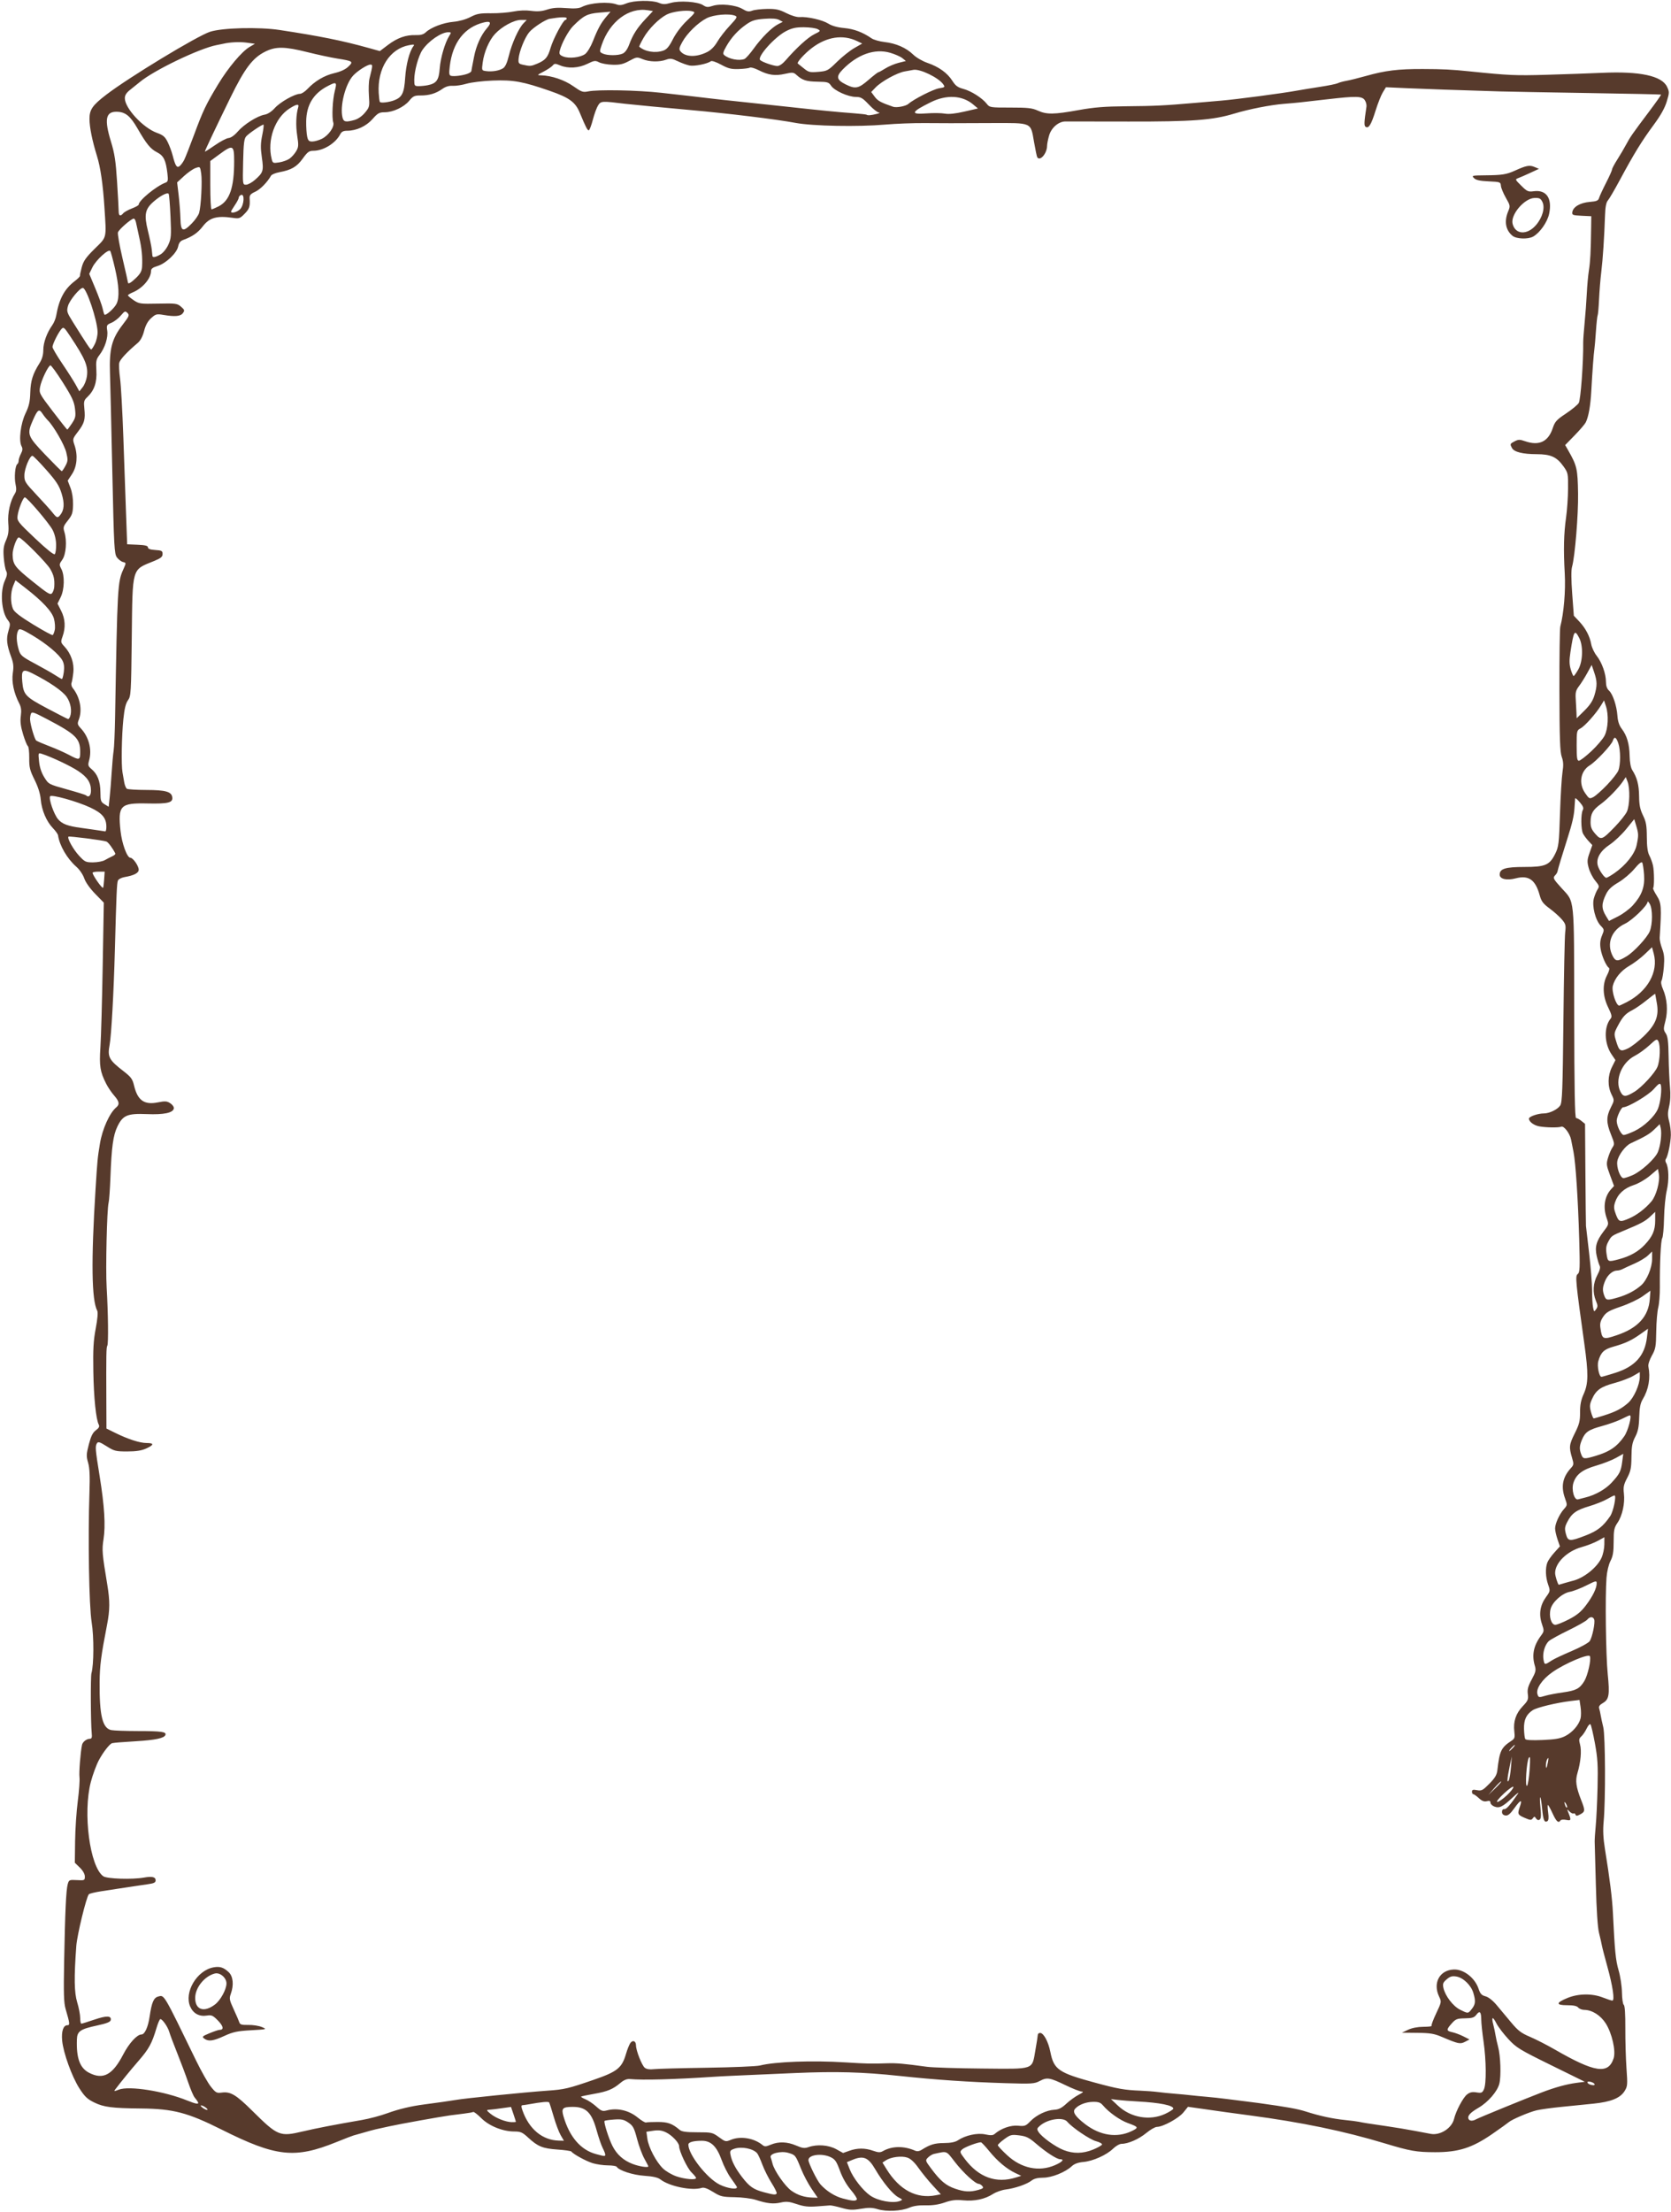 <?xml version="1.0" encoding="UTF-8" standalone="no"?><svg xmlns="http://www.w3.org/2000/svg" xmlns:xlink="http://www.w3.org/1999/xlink" fill="#573a2c" height="980.8" preserveAspectRatio="xMidYMid meet" version="1" viewBox="13.2 7.6 741.3 980.8" width="741.3" zoomAndPan="magnify"><g id="change1_1"><path d="m402.6 987.25c-2.413-0.738-3.987-0.776-7.513-0.182-3.745 0.63-5.118 0.564-8.558-0.415-2.254-0.641-4.559-1.132-5.122-1.092l-5.846 0.438c-3.748 0.283-5.732 0.058-8.907-1.012-3.366-1.134-4.622-1.256-7.13-0.691-3.29 0.74-5.97 0.448-11.123-1.214-1.813-0.585-5.99-1.108-9.282-1.162-5.49-0.09-6.282-0.283-9.588-2.339-2.47-1.536-4.048-2.1-5.018-1.792-4.361 1.384-14.376-0.663-18.349-3.75-1.109-0.862-3.258-1.349-7.076-1.605-5.146-0.344-11.295-2.345-12.324-4.011-0.205-0.332-1.968-0.607-3.918-0.611s-4.973-0.441-6.717-0.97c-2.899-0.88-8.64-4.015-9.464-5.169-0.188-0.263-2.954-0.66-6.147-0.883-6.559-0.457-8.715-1.331-12.961-5.251-2.583-2.385-3.393-2.747-6.144-2.747-5.181 0-11.22-2.43-14.708-5.918-1.679-1.679-3.286-2.914-3.572-2.745s-2.137 0.499-4.112 0.733-4.741 0.585-6.147 0.779c-4.48 0.618-22.2 3.806-26.802 4.821-2.442 0.539-5.208 1.147-6.147 1.351s-3.398 0.873-5.464 1.486-4.064 1.177-4.439 1.253-3.787 1.396-7.581 2.932c-18.456 7.473-26.757 6.572-50.906-5.525-15.094-7.561-21.459-9.228-35.766-9.371-12.95-0.13-16.501-0.586-20.784-2.673-3.035-1.478-4.228-2.615-6.56-6.247-3.341-5.204-7.161-15.801-7.654-21.23-0.374-4.128 0.533-6.773 2.323-6.773 1.182 0 1.1-0.76-0.778-7.171-0.808-2.759-0.935-6.828-0.66-21.173 0.422-22.087 0.86-31.541 1.581-34.163 0.539-1.959 0.692-2.028 4.081-1.844s3.521 0.124 3.521-1.589c0-1.109-0.837-2.598-2.22-3.948l-2.22-2.167 0.119-9.562c0.066-5.259 0.601-13.25 1.19-17.758s0.928-9.272 0.754-10.586c-0.271-2.046 0.459-11.294 1.134-14.371 0.289-1.317 1.99-2.655 3.41-2.682 0.91-0.017 1.09-0.544 0.882-2.583-0.448-4.379-0.544-25.026-0.123-26.466 1.094-3.739 1.146-16.213 0.096-22.645-1.16-7.101-1.672-37.362-0.974-57.607 0.25-7.256 0.09-10.768-0.598-13.138-0.837-2.882-0.802-3.769 0.327-8.12 0.952-3.671 1.73-5.227 3.128-6.261 1.355-1.002 1.704-1.672 1.284-2.466-1.241-2.345-2.22-11.887-2.423-23.629-0.17-9.829 0.043-13.645 1.065-19.034 0.805-4.244 1.053-7.16 0.672-7.872-2.507-4.684-2.751-22.091-0.755-53.862 0.826-13.144 0.891-13.817 1.962-20.314 1.051-6.372 4.29-13.558 7.2-15.973 1.617-1.342 1.386-2.665-0.927-5.299-1.125-1.281-2.688-3.59-3.475-5.132-2.742-5.375-3.15-7.929-2.598-16.283 0.285-4.32 0.741-20.508 1.013-35.975l0.494-28.12-3.847-3.94c-2.327-2.383-4.24-5.094-4.842-6.861-0.562-1.648-2.076-3.869-3.475-5.098-4.108-3.607-7.467-9.367-8.141-13.962-0.08-0.543-1.11-1.985-2.289-3.204-2.865-2.96-4.982-7.948-5.385-12.683-0.217-2.553-1.152-5.534-2.74-8.734-2.101-4.234-2.405-5.48-2.365-9.703 0.025-2.665-0.25-5.028-0.611-5.251s-1.312-2.564-2.113-5.201c-1.077-3.546-1.341-5.67-1.011-8.152 0.332-2.502 0.151-3.924-0.712-5.585-2.377-4.578-3.423-9.531-2.837-13.433 0.44-2.93 0.289-4.409-0.73-7.171-1.987-5.386-2.261-8.017-1.201-11.541 0.884-2.938 0.859-3.33-0.31-4.817-2.812-3.575-3.494-12.601-1.315-17.403 1.024-2.258 1.173-3.28 0.625-4.303-0.395-0.738-0.884-3.401-1.085-5.918-0.293-3.646-0.09-5.213 0.997-7.713 1.077-2.476 1.289-4.075 1.007-7.59-0.36-4.486 0.868-9.953 2.959-13.177 0.641-0.987 0.716-2.121 0.272-4.09-0.659-2.923-0.188-8.35 0.776-8.946 0.323-0.2 0.589-0.883 0.592-1.518s0.459-2.028 1.016-3.094c0.769-1.474 0.832-2.274 0.265-3.334-1.324-2.474-0.41-10.015 1.761-14.533 1.553-3.232 2.001-5.18 2.118-9.22 0.152-5.269 1.106-8.302 4.101-13.046 1.152-1.825 1.668-3.637 1.679-5.893 0.015-3.285 1.59-7.611 4.004-11.002 0.72-1.012 1.494-2.91 1.72-4.219 1.269-7.365 3.647-11.79 8.205-15.267 1.336-1.019 2.384-2.071 2.328-2.338s0.309-2.012 0.811-3.879c0.737-2.743 1.839-4.309 5.744-8.159 5.494-5.419 5.214-4.21 4.291-18.498-0.652-10.092-1.742-17.592-3.275-22.539-2.134-6.886-3.332-12.802-3.343-16.51-0.012-4.138 1.304-6.044 7.409-10.73 9.981-7.661 40.272-26.029 46.059-27.93 5.397-1.772 21.672-2.189 30.881-0.79 17.821 2.707 27.76 4.709 39.301 7.919l5.161 1.435 3.61-2.732c4.149-3.141 8-4.504 12.308-4.359 2.163 0.073 3.424-0.279 4.448-1.241 2.329-2.188 7.794-4.262 12.262-4.654 2.532-0.222 5.498-1.052 7.536-2.108 2.875-1.49 4.201-1.733 9.178-1.678 3.199 0.035 7.645-0.309 9.879-0.765 2.542-0.519 5.492-0.635 7.884-0.31 2.802 0.38 4.699 0.231 7.112-0.558s4.661-0.966 8.442-0.66c3.703 0.299 5.662 0.155 6.968-0.513 3.692-1.889 11.873-2.46 15.498-1.082 1.159 0.441 2.4 0.302 4.224-0.473 3.222-1.367 11.372-1.529 14.374-0.286 1.826 0.756 2.783 0.768 5.302 0.062 3.972-1.112 11.987-0.566 14.342 0.977 1.495 0.98 2.144 1.033 4.218 0.349 3.451-1.139 10.243-0.452 13.266 1.341 2.011 1.193 2.82 1.337 4.321 0.766 1.016-0.386 3.98-0.735 6.588-0.774 3.932-0.06 5.389 0.256 8.543 1.851 2.179 1.102 4.684 1.856 5.868 1.766 3.47-0.264 10.145 1.246 12.76 2.886 1.625 1.02 4.05 1.698 7.057 1.975 4.341 0.399 8.231 1.861 12.151 4.567 0.939 0.648 3.527 1.385 5.751 1.638 5.102 0.58 9.618 2.556 12.699 5.558 1.359 1.324 4.108 2.926 6.338 3.693 5.052 1.738 8.829 4.453 11.043 7.935 1.397 2.199 2.397 2.936 4.89 3.602 3.496 0.935 8.338 4.014 10.365 6.59 1.3 1.652 1.55 1.692 10.503 1.683 7.753-0.008 9.641 0.204 12.21 1.369 3.888 1.764 7.137 1.719 18.015-0.247 6.872-1.242 11.567-1.619 21.173-1.702 12.636-0.108 16.984-0.318 30.1-1.456l11.952-1.028c6.923-0.587 26.894-3.222 33.467-4.416 2.066-0.375 6.783-1.146 10.483-1.714s7.234-1.293 7.854-1.613 2.357-0.798 3.86-1.063 5.344-1.218 8.537-2.118c8.675-2.445 14.318-3.139 25.271-3.105 9.017 0.027 12.781 0.216 20.831 1.045 17.349 1.787 20.219 1.914 34.15 1.511 8.264-0.239 19.329-0.629 24.588-0.867 16.758-0.758 26.485 1.324 28.792 6.161 1.086 2.277 1.079 2.641-0.126 6.62-0.873 2.883-2.727 6.175-5.881 10.439-5.163 6.981-8.743 12.815-14.928 24.328-2.321 4.32-4.704 8.395-5.296 9.056-0.741 0.827-1.133 2.849-1.259 6.488-0.345 9.999-0.982 19.64-1.666 25.207-0.377 3.067-0.823 8.536-0.991 12.152s-0.447 6.802-0.619 7.08-0.513 3.415-0.758 6.972-0.554 7.15-0.686 7.986c-0.311 1.965-0.939 10.447-1.368 18.478-0.354 6.625-1.235 11.613-2.484 14.068-0.406 0.798-2.624 3.38-4.929 5.739l-4.191 4.289 1.26 2.199c3.981 6.95 4.289 8.284 4.467 19.293 0.151 9.344-1.383 27.993-2.671 32.487-0.418 1.458-0.393 5.734 0.071 11.982l0.721 9.715 2.369 2.512c2.837 3.009 4.695 6.531 5.353 10.15 0.266 1.465 1.356 3.77 2.423 5.122 2.313 2.933 4.108 8.001 4.108 11.597 0 1.717 0.455 3.014 1.338 3.813 1.705 1.543 3.444 6.756 3.755 11.257 0.164 2.378 0.775 4.199 1.91 5.694 2.326 3.064 3.39 6.731 3.5 12.058 0.058 2.808 0.502 5.201 1.156 6.229 2.144 3.37 2.974 6.524 3.037 11.55 0.05 3.974 0.444 5.922 1.732 8.56 1.38 2.828 1.672 4.472 1.696 9.562 0.02 4.255 0.364 6.777 1.115 8.196 0.597 1.127 1.325 3.125 1.617 4.439 0.565 2.546 0.611 9.495 0.066 10.04-0.179 0.179 0.558 1.719 1.638 3.422 2.031 3.203 2.143 4.843 1.272 18.639-0.059 0.939 0.426 3.091 1.078 4.781 0.916 2.375 1.093 4.211 0.777 8.078-0.225 2.753-0.68 5.489-1.011 6.081-0.393 0.702-0.174 2.049 0.63 3.874 1.825 4.144 2.24 9.65 1.06 14.067-0.913 3.418-0.9 3.91 0.145 5.464 0.903 1.342 1.177 3.536 1.281 10.245 0.073 4.696 0.346 10.791 0.608 13.545 0.309 3.25 0.178 6.249-0.373 8.546-0.67 2.793-0.674 4.184-0.018 6.604 0.457 1.686 0.807 4.448 0.777 6.139-0.059 3.379-1.329 9.498-2.201 10.609-0.305 0.388-0.277 1.154 0.061 1.702 1.229 1.988 1.387 7.827 0.334 12.277-0.578 2.442-1.123 7.974-1.21 12.294s-0.447 8.303-0.799 8.85c-0.65 1.011-1.145 11.294-1.055 21.934 0.027 3.22-0.3 7.216-0.728 8.879s-0.825 6.405-0.884 10.537c-0.097 6.784-0.286 7.829-1.944 10.769-1.046 1.855-1.709 3.912-1.539 4.781 1.005 5.152 0.119 10.218-2.565 14.668-0.986 1.635-1.381 3.694-1.507 7.854-0.132 4.362-0.534 6.335-1.777 8.713-1.3 2.487-1.617 4.181-1.661 8.879-0.046 4.922-0.336 6.342-1.902 9.331-1.542 2.942-1.782 4.081-1.45 6.885 0.515 4.345-0.684 9.836-2.839 13.008-1.492 2.195-1.707 3.248-1.707 8.355 0 4.556-0.309 6.44-1.4 8.55-0.827 1.599-1.553 4.661-1.774 7.487-0.632 8.085-0.295 34.394 0.548 42.71 0.932 9.191 0.582 11.258-2.169 12.829-1.394 0.796-1.898 1.515-1.639 2.339 0.206 0.654 0.512 2.037 0.681 3.074s0.684 3.421 1.145 5.299c0.935 3.808 1.056 32.315 0.177 41.761-0.372 4.005-0.212 7.448 0.574 12.294 2.132 13.156 3.217 21.844 3.527 28.246 0.828 17.1 1.213 20.989 2.527 25.521 0.789 2.723 1.444 7.066 1.486 9.847 0.041 2.736 0.405 5.195 0.809 5.464 0.472 0.314 0.718 4.03 0.688 10.392-0.026 5.447 0.205 13.438 0.513 17.758 0.523 7.34 0.466 8.003-0.877 10.121-1.961 3.093-6.042 4.734-13.747 5.527l-14.29 1.442c-4.32 0.429-9.238 1.106-10.928 1.506-3.387 0.801-11.037 4.061-12.432 5.297-0.488 0.433-3.722 2.748-7.186 5.145-8.996 6.224-15.051 8.16-25.46 8.141-8.235-0.015-11.017-0.502-22.197-3.882-18.136-5.483-36.987-9.388-60.103-12.451-4.508-0.597-9.272-1.24-10.586-1.428l-9.562-1.357-7.171-1.015-2.022 2.502c-2.088 2.584-9.087 6.404-11.734 6.405-0.804 2.4e-4 -2.941 1.222-4.747 2.715-3.293 2.721-8.039 4.798-10.963 4.798-0.859 0-2.548 0.963-3.752 2.14-2.895 2.83-8.914 5.525-13.193 5.908-2.355 0.21-3.988 0.81-5.154 1.892-2.897 2.689-8.863 5.072-12.714 5.079-2.374 0.005-4.016 0.417-5.122 1.288-2.041 1.605-7.353 3.433-11.466 3.946-1.727 0.215-4.271 1.115-5.653 2-3.602 2.305-8.153 3.272-13.188 2.802-3.358-0.314-5.204-0.097-8.224 0.964-2.627 0.923-5.368 1.328-8.425 1.244-3.009-0.082-5.449 0.27-7.263 1.049-3.569 1.533-10.143 1.852-13.98 0.679zm9.878-3.665c1.258-0.491 1.206-0.612-0.683-1.592-2.49-1.291-6.892-6.61-10.314-12.459-3.108-5.314-5.275-6.193-10.195-4.138l-2.37 0.99 1.23 3.132c1.523 3.878 5.822 9.397 9.079 11.659 3.454 2.398 10.157 3.615 13.253 2.407zm-19.156-0.679c0.212-0.343-0.982-2.225-2.653-4.183-1.904-2.23-3.711-5.403-4.839-8.497-1.53-4.194-2.156-5.106-4.159-6.062-3.884-1.852-9.825-1.074-9.825 1.287 0 1.379 3.835 9.14 5.343 10.811 2.637 2.924 6.334 5.266 9.773 6.191 4.39 1.181 5.848 1.285 6.362 0.453zm-20.065-4.693c-1.483-2.173-3.563-6.091-4.623-8.708-2.537-6.267-2.562-6.299-5.699-7.238-3.296-0.988-8.485 0.321-7.848 1.979 0.205 0.533 0.573 1.786 0.819 2.784 0.788 3.198 5.616 10.112 8.417 12.053 2.857 1.98 5.712 2.894 9.405 3.01l2.225 0.07-2.696-3.95zm55.186 2.841 2.13-0.426-3.581-3.9c-1.97-2.145-4.811-5.635-6.313-7.756-1.825-2.577-3.473-4.107-4.966-4.611-2.57-0.867-7.236-0.271-9.504 1.214l-1.523 0.998 1.757 2.843c5.762 9.325 13.39 13.36 22 11.638zm-70.69-0.794c0.182-0.295-0.829-2.37-2.247-4.61s-3.263-5.914-4.099-8.163-1.869-4.51-2.295-5.023c-1.738-2.094-6.957-3.133-10.148-2.021-1.846 0.644-2.04 0.959-1.684 2.74 0.585 2.925 2.123 5.891 5.027 9.698 3.302 4.328 5.132 5.613 9.731 6.83 4.46 1.181 5.275 1.259 5.715 0.548zm89.438-1.561c2.155-0.599 2.467-0.894 1.795-1.704-0.447-0.539-1.16-0.983-1.583-0.986-1.524-0.013-6.814-4.848-10.514-9.61-4.092-5.267-3.305-4.958-9.348-3.67-0.734 0.156-1.921 0.871-2.638 1.588-1.283 1.283-1.26 1.362 1.426 4.964 4.008 5.375 6.481 7.453 10.535 8.853 4.181 1.444 6.67 1.58 10.328 0.564zm-107.17-1.488c-0.27-0.47-1.502-2.257-2.738-3.972s-3.018-5.249-3.96-7.854c-2.186-6.045-4.724-8.497-8.783-8.484-3.823 0.012-5.965 0.63-5.965 1.721 0 4.388 8.221 14.896 13.847 17.7 3.729 1.858 8.475 2.413 7.599 0.888zm123.93-4.042 2.292-0.722-2.634-1.246c-3.837-1.815-7.904-5.23-11.549-9.699-1.762-2.16-3.425-3.927-3.695-3.927-1.524 0-7.172 2.124-8.256 3.105-1.232 1.115-1.196 1.252 1.122 4.316 6.185 8.176 13.901 10.951 22.72 8.173zm-141.96 0.242c0-0.305-0.906-1.423-2.014-2.485-1.88-1.801-5.499-9.434-5.499-11.599 0-1.548-3.19-4.905-5.87-6.177-1.814-0.861-3.292-1.05-5.557-0.71l-3.086 0.463 0.423 3.087c0.527 3.848 3.89 10.26 6.922 13.198 1.262 1.224 3.93 2.789 5.927 3.479 3.751 1.296 8.754 1.72 8.754 0.744zm159.18-5.676c3.307-1.423 4.386-2.648 2.333-2.648-1.473 0-6.175-3.034-10.615-6.85-3.191-2.743-4.392-3.338-7.513-3.725-3.428-0.425-3.939-0.298-6.617 1.647-1.597 1.159-2.903 2.38-2.903 2.713s1.855 2.322 4.122 4.421c6.323 5.854 14.115 7.487 21.193 4.442zm-180.35 0.512c0-0.141-0.796-1.679-1.768-3.419s-2.432-5.686-3.244-8.77c-1.291-4.902-1.776-5.81-3.866-7.228-1.998-1.355-3.034-1.577-6.303-1.348-2.152 0.151-4.063 0.424-4.247 0.608-0.484 0.484 1.897 7.993 3.55 11.191 1.93 3.735 4.788 6.292 8.772 7.848 2.973 1.161 7.107 1.811 7.107 1.117zm-19.124-5.242c0-0.394-0.51-1.7-1.133-2.903s-1.844-4.764-2.713-7.916c-2.169-7.872-4.706-10.331-10.634-10.31-4.465 0.016-5.068 0.644-4.035 4.205 2.634 9.079 7.633 14.891 14.375 16.708 3.964 1.069 4.14 1.078 4.14 0.215zm108.25-1.654c3.553-1.28 6.988-1.289 10.562-0.028 2.322 0.819 3.164 0.853 4.355 0.176 4.073-2.319 9.346-2.383 14.372-0.175 0.81 0.356 1.821 0.225 2.732-0.352 3.806-2.412 5.812-3.026 9.984-3.058 3.025-0.023 5.001-0.41 6.201-1.213 3.334-2.232 8.617-3.379 12.123-2.631 2.441 0.521 3.425 0.47 4.212-0.219 2.756-2.411 7.104-3.937 10.334-3.627 3.001 0.288 3.441 0.128 5.514-2.015 2.667-2.756 7.16-4.891 10.665-5.068 1.859-0.094 3.229-0.793 5.248-2.677 1.503-1.403 3.961-3.184 5.464-3.959 1.969-1.015 2.34-1.417 1.33-1.439-0.771-0.017-3.938-1.256-7.038-2.756-7.098-3.433-8.291-3.634-11.497-1.943-2.421 1.277-3.48 1.346-15.238 0.99-16.5-0.5-30.713-1.472-47.126-3.221-16.268-1.734-28.113-2.057-46.443-1.266-27.374 1.181-31.807 1.385-35.857 1.655-17.552 1.169-31.461 1.546-37.16 1.008-1.353-0.128-2.685 0.401-4.18 1.659-3.398 2.86-5.759 3.845-11.734 4.895-3.037 0.534-5.64 1.09-5.785 1.235s0.742 0.681 1.973 1.19 3.373 1.953 4.763 3.209c2.245 2.028 2.777 2.217 4.786 1.696 4.568-1.186 9.693-0.001 13.515 3.122 1.682 1.375 3.373 2.392 3.756 2.259s2.742-0.236 5.241-0.23c4.482 0.012 6.36 0.689 9.7 3.502 0.958 0.807 2.88 1.067 7.869 1.067 6.336 0 6.72 0.087 9.545 2.162 2.823 2.073 3.039 2.122 5.257 1.195 4.266-1.783 10.297-0.801 14.065 2.291 0.946 0.776 1.523 0.753 3.669-0.144 3.496-1.461 7.306-1.333 11.281 0.376 2.796 1.202 3.708 1.315 5.522 0.683 3.77-1.314 8.842-0.933 12.225 0.92 1.685 0.922 3.063 1.686 3.063 1.697s1.229-0.423 2.732-0.964zm108.2-0.553c2.038-0.834 3.809-1.835 3.936-2.225s-1.083-1.061-2.688-1.491c-2.723-0.728-10.604-6.07-12.72-8.622-1.855-2.237-8.733-1.212-12.172 1.815-1.342 1.181-1.398 1.471-0.539 2.782 1.477 2.254 7.437 6.54 11.067 7.959 4.341 1.696 8.609 1.625 13.116-0.218zm-236.19-6.318c-0.783-1.327-2.178-5.014-3.099-8.194s-1.839-6.045-2.038-6.367c-0.316-0.511-3.283-0.238-9.283 0.852-0.939 0.171-2.076 0.333-2.526 0.361-0.625 0.039-0.637 0.571-0.05 2.254 2.898 8.314 8.832 13.259 16.132 13.446l2.287 0.059-1.423-2.412zm253.19-1.821c3.332-1.581 3.203-1.874-1.588-3.604-3.509-1.267-8.467-4.772-10.985-7.765-1.145-1.361-2.029-1.683-4.522-1.645-3.187 0.048-6.483 1.352-7.98 3.156-1.157 1.394 0.237 3.446 4.603 6.776 6.585 5.022 14.025 6.143 20.472 3.083zm-367.53 0.081c5.851-1.385 14.382-3.034 26.151-5.055 3.193-0.548 8.285-1.905 11.316-3.014 4.9-1.793 10.493-3.128 16.186-3.864 5.549-0.717 12.757-1.744 14.203-2.022 3.409-0.656 30.648-3.407 40.595-4.099 7.535-0.524 9.261-0.931 20.656-4.87 10.339-3.573 12.374-5.211 14.176-11.409 0.583-2.006 1.467-4.203 1.964-4.882 1.063-1.453 2.477-0.837 2.477 1.079 0 2.271 2.613 8.922 3.903 9.933 0.785 0.616 2.192 0.837 3.952 0.621 1.503-0.184 12.106-0.472 23.563-0.64s22.061-0.614 23.563-0.991c6.792-1.704 23.173-2.302 37.906-1.384 9.777 0.609 11.414 0.645 18.441 0.408 4.21-0.142 7.524 0.146 17.758 1.546 2.442 0.334 13.439 0.686 24.438 0.782 23.67 0.207 22.087 0.761 23.687-8.289 0.564-3.19 1.031-6.184 1.038-6.654s0.478-0.854 1.047-0.854c1.534 0 3.635 3.905 4.524 8.41 1.555 7.881 3.597 9.274 20.146 13.742 9.851 2.66 12.829 3.182 19.715 3.456 2.63 0.105 6.164 0.373 7.854 0.595s5.071 0.565 7.513 0.76 5.669 0.503 7.171 0.683 4.576 0.48 6.83 0.666 6.403 0.638 9.22 1.005 6.659 0.852 8.537 1.079 4.337 0.54 5.464 0.697c12.741 1.776 17.195 2.577 20.891 3.758 6.167 1.97 11.829 3.197 17.356 3.761 2.63 0.268 5.396 0.621 6.147 0.785 1.946 0.423 3.848 0.725 11.952 1.897 3.944 0.571 9.605 1.506 12.58 2.079s6.317 1.202 7.428 1.397c4.235 0.746 9.34-2.576 10.315-6.713 0.807-3.425 3.973-9.389 5.709-10.754 1.282-1.009 2.321-1.24 4.21-0.938 2.23 0.357 2.599 0.201 3.33-1.404 1.111-2.439 1.016-12.853-0.194-21.206-0.544-3.756-0.999-8.085-1.011-9.619-0.027-3.52-0.675-4.184-2.162-2.213-0.963 1.276-1.854 1.559-5.07 1.608-3.494 0.054-4.107 0.289-5.859 2.25-2.494 2.791-2.458 3.317 0.263 3.905 1.221 0.263 3.432 1.093 4.914 1.844l2.695 1.365-1.952 1.023c-2.159 1.131-3.024 0.951-10.266-2.138-3.421-1.459-5.225-1.76-10.928-1.819l-6.83-0.071 2.732-1.293c1.7-0.804 4.259-1.3 6.773-1.311 2.223-0.01 3.863-0.196 3.645-0.414s0.699-2.7 2.036-5.517c2.397-5.047 2.416-5.155 1.306-7.482-2.881-6.04 0.233-11.763 6.529-12 4.376-0.164 9.363 3.708 10.965 8.514 0.752 2.256 1.366 2.928 3.085 3.373 1.304 0.338 3.212 1.825 4.861 3.788 1.493 1.777 4.394 5.247 6.447 7.71 3.114 3.737 4.506 4.806 8.411 6.458 2.574 1.089 7.578 3.649 11.121 5.689 17.688 10.184 23.623 11.066 26 3.864 1.073-3.252-0.724-11.172-3.525-15.537-2.305-3.592-6.049-5.932-9.539-5.961-0.987-0.008-2.177-0.476-2.645-1.04-0.582-0.701-2.136-1.024-4.921-1.024-5.088 0-5.023-1.09 0.192-3.223 4.815-1.97 10.955-2.045 15.657-0.192 1.906 0.751 3.804 1.366 4.217 1.366 1.137 0 0.186-6.436-2.249-15.208-1.157-4.17-2.243-8.37-2.413-9.334s-0.734-3.444-1.254-5.51c-0.604-2.399-1.107-10.049-1.393-21.173-0.246-9.579-0.481-18.185-0.522-19.124s0.167-4.166 0.462-7.171 0.66-10.689 0.812-17.075c0.23-9.704 0.039-12.901-1.165-19.465-0.792-4.32-1.681-8.117-1.975-8.438s-1.048 0.497-1.674 1.816-1.701 2.908-2.389 3.531c-1.051 0.951-1.142 1.524-0.57 3.593 0.753 2.729 0.288 7.905-1.137 12.639-1.033 3.434-0.649 6.197 1.683 12.116 1.773 4.499 1.733 5.053-0.448 6.215-1.427 0.76-1.881 0.784-2.107 0.111-0.159-0.472-0.544-0.7-0.858-0.506s-1.115-0.189-1.782-0.85c-1.158-1.147-1.187-1.14-0.661 0.164 1.496 3.706 1.428 3.997-0.835 3.544-1.172-0.234-2.314-0.129-2.538 0.235-0.859 1.39-1.829 0.53-3.489-3.096-0.946-2.066-1.88-3.756-2.075-3.756s-0.149 1.504 0.104 3.341c0.31 2.258 0.201 3.501-0.337 3.833-1.322 0.817-1.865-0.453-2.326-5.429-0.241-2.608-0.618-4.914-0.838-5.122s-0.183 1.813 0.08 4.494c0.358 3.643 0.259 5.01-0.393 5.413-0.53 0.327-1.144 0.11-1.562-0.552-0.61-0.967-0.774-0.974-1.441-0.062s-1.085 0.886-3.622-0.214c-3.112-1.348-3.251-1.674-2.108-4.952 1.187-3.404 0.322-3.178-2.415 0.63-1.905 2.652-2.866 3.436-4.012 3.273-0.98-0.139-1.507-0.692-1.507-1.58 0-0.82 0.41-1.311 1.024-1.229 0.898 0.12 2.617-1.825 6.102-6.905 0.539-0.785-0.537-0.004-2.39 1.737-4.398 4.131-5.884 4.868-8.106 4.023-0.964-0.366-1.752-1.141-1.752-1.721 0-0.768-0.439-0.944-1.617-0.649-1.164 0.292-2.148-0.087-3.515-1.353-1.044-0.967-2.16-1.759-2.481-1.759s-0.583-0.495-0.583-1.101c0-0.874 0.462-1.014 2.242-0.68 2.014 0.378 2.572 0.086 5.478-2.865 2.491-2.53 3.307-3.905 3.546-5.979 0.998-8.671 1.652-10.024 6.335-13.116 1.341-0.885 1.502-1.438 1.186-4.072-0.523-4.358 0.677-7.97 3.707-11.155 2.351-2.471 2.598-3.056 2.282-5.408-0.279-2.076 0.088-3.453 1.724-6.473 1.78-3.287 1.982-4.15 1.412-6.033-1.428-4.718-0.61-8.899 2.595-13.258 1.566-2.129 1.578-2.257 0.512-5.396-1.422-4.188-0.814-8.221 1.779-11.8 1.953-2.696 1.975-2.818 0.991-5.606-1.154-3.271-1.299-7.281-0.353-9.769 0.359-0.944 1.76-2.943 3.115-4.442l2.462-2.726-1.066-3.139c-0.586-1.727-1.066-3.887-1.066-4.8 0-2.162 1.914-6.365 3.909-8.587 1.538-1.712 1.551-1.836 0.492-4.781-1.889-5.255-1.085-9.378 2.619-13.43 1.278-1.398 1.323-1.776 0.524-4.439-1.446-4.825-1.327-5.944 1.163-10.921 2.028-4.054 2.387-5.466 2.365-9.312-0.019-3.365 0.399-5.48 1.622-8.202 2.067-4.602 2.125-8.978 0.29-22.12-3.897-27.911-4.111-30.159-2.949-31.046 0.956-0.73 1.035-2.56 0.662-15.367-0.52-17.863-1.574-33.945-2.546-38.852-0.402-2.029-0.881-4.457-1.064-5.396-0.534-2.732-3.181-6.21-4.356-5.724-1.214 0.502-7.003 0.402-9.903-0.17-2.322-0.458-4.439-2.08-4.439-3.4 0-0.925 3.99-2.306 6.681-2.313 2.453-0.006 6.092-1.787 7.216-3.533 0.868-1.347 1.085-7.147 1.399-37.451 0.205-19.721 0.561-37.416 0.791-39.322 0.376-3.103 0.224-3.698-1.458-5.696-1.033-1.227-3.471-3.408-5.417-4.846-2.926-2.161-3.697-3.187-4.446-5.915-1.888-6.872-4.893-8.983-10.638-7.474-3.967 1.042-7.105 0.314-7.105-1.65 0-2.61 2.524-3.397 10.909-3.399 9.383-0.003 11.243-0.802 13.756-5.907 1.502-3.052 1.666-4.433 2.093-17.654 0.255-7.889 0.752-16.187 1.104-18.441 0.491-3.133 0.413-4.741-0.329-6.83-0.772-2.171-0.983-8.202-1.031-29.369-0.033-14.65 0.142-27.405 0.389-28.344 1.567-5.958 2.406-15.957 1.977-23.563-0.598-10.593-0.428-17.722 0.594-24.929 0.453-3.193 0.847-8.925 0.877-12.739 0.052-6.702-0.017-7.033-2.066-9.903-2.961-4.148-5.639-5.357-11.881-5.363-6.141-0.006-9.981-0.96-10.92-2.714-0.965-1.803-0.922-1.909 1.196-3.005 1.619-0.837 2.273-0.841 4.61-0.028 6.198 2.157 10.26 0.236 12.265-5.8 0.963-2.899 1.691-3.706 5.832-6.459 2.602-1.73 5.169-3.842 5.703-4.692 0.851-1.354 2.093-18.251 1.972-26.816-0.016-1.127 0.272-5.107 0.639-8.845s0.798-9.544 0.957-12.903 0.581-7.984 0.938-10.279c0.628-4.038 0.841-8.102 0.985-18.856l0.069-5.122-4.312-0.204c-3.941-0.187-4.293-0.328-4.098-1.639 0.343-2.3 3.505-4.152 7.679-4.499 3.11-0.258 3.838-0.565 4.186-1.766 0.232-0.8 1.623-3.806 3.093-6.681s2.672-5.558 2.672-5.963 1.031-2.356 2.292-4.335 3.031-4.982 3.934-6.672c1.823-3.414 2.693-4.661 10.382-14.891 2.936-3.906 5.241-7.184 5.122-7.284s-14.661-0.411-32.317-0.691-35.174-0.602-38.93-0.716c-19.257-0.58-33.689-1.08-41.792-1.448l-9.009-0.409-1.4 2.302c-0.77 1.266-2.214 4.915-3.21 8.109-1.928 6.186-3.029 7.99-4.369 7.161-0.783-0.484-0.727-1.924 0.344-8.981 0.124-0.814-0.224-2.12-0.772-2.903-1.233-1.76-3.864-1.822-16.287-0.381-13.051 1.513-13.872 1.599-19.465 2.047-6.07 0.485-15.543 2.345-22.197 4.358-9.518 2.879-18.565 3.556-46.785 3.501-14.462-0.028-27.093-0.045-28.068-0.038-3.016 0.022-6.184 2.735-7.2 6.165-0.5 1.69-0.915 3.78-0.92 4.644-0.022 3.386-3.152 7.018-4.362 5.061-0.184-0.297-0.812-3.281-1.397-6.631-1.574-9.02-0.585-8.572-18.872-8.53-8.434 0.019-16.564 0.048-18.067 0.065s-6.727-0.008-11.611-0.054-12.721 0.253-17.416 0.664c-12.147 1.064-32.315 0.681-39.931-0.757-8.309-1.569-30.048-4.222-46.809-5.712-9.259-0.823-26.391-2.461-28.686-2.742-10.348-1.269-10.755-1.248-11.985 0.629-0.637 0.973-1.694 3.826-2.348 6.34s-1.462 4.659-1.795 4.765c-0.575 0.184-1.325-1.264-4.019-7.755-1.976-4.762-4.645-6.71-13.32-9.722-11.942-4.146-16.175-4.911-25.271-4.569-4.32 0.162-9.545 0.79-11.611 1.396s-4.853 1.029-6.192 0.942c-1.633-0.107-3.154 0.352-4.613 1.391-2.813 2.003-5.858 2.913-9.66 2.885-2.657-0.019-3.298 0.28-4.989 2.331-2.342 2.841-7.196 5.116-10.916 5.116-2.371 0-3.078 0.396-5.379 3.01-2.811 3.193-7.145 5.186-11.28 5.186-1.638 0-2.459 0.416-3.037 1.537-2.075 4.024-7.459 7.342-11.914 7.342-1.909 0-2.607 0.511-4.728 3.464-2.624 3.652-5.026 5.05-10.41 6.056-1.71 0.32-3.347 0.998-3.638 1.507-1.707 2.991-4.761 6.096-7.022 7.14-2.095 0.967-2.578 1.541-2.489 2.957 0.23 3.644-0.093 4.632-2.234 6.822-2.042 2.088-2.423 2.218-5.293 1.796-6.977-1.026-10.275-0.095-13.208 3.726-2.227 2.902-4.658 4.591-8.742 6.075-1.251 0.455-1.915 1.311-2.228 2.875-0.591 2.953-5.47 7.577-9.162 8.683-2.142 0.642-2.879 1.214-2.879 2.235 0 3.279-3.752 7.66-8.105 9.463-1.177 0.487-2.138 1.079-2.135 1.316s1.139 1.198 2.524 2.137c2.393 1.621 2.941 1.698 10.875 1.528 7.831-0.168 8.468-0.082 10.145 1.366 1.603 1.384 1.689 1.681 0.826 2.856-1.056 1.438-3.52 1.655-8.738 0.771-2.873-0.487-3.333-0.363-5.318 1.425-1.496 1.347-2.477 3.128-3.148 5.714-0.646 2.488-1.617 4.296-2.878 5.356-4.622 3.885-7.761 7.251-8.129 8.72-0.219 0.873-0.066 3.98 0.339 6.904s1.064 14.69 1.462 26.147 0.942 26.824 1.209 34.15l0.484 13.318 4.61 0.202c3.399 0.149 4.61 0.453 4.61 1.158 0 0.656 1.018 1.021 3.244 1.164 2.87 0.184 3.244 0.389 3.244 1.78 0 1.274-0.747 1.875-3.937 3.172-9.822 3.992-9.364 2.398-9.727 33.858-0.285 24.695-0.365 26.035-1.678 27.821-0.991 1.349-1.568 3.717-2.051 8.419-0.745 7.243-0.962 20.326-0.391 23.509 0.202 1.127 0.549 3.124 0.772 4.438s0.76 2.615 1.195 2.892 4.325 0.513 8.645 0.524c8.496 0.022 11.128 0.759 11.482 3.216 0.349 2.423-1.81 2.97-10.945 2.772-12.164-0.263-13.232 0.82-12.014 12.19 0.596 5.561 2.905 11.875 4.343 11.875 1.189 0 3.719 3.617 3.719 5.316 0 1.46-2.056 2.529-6.27 3.261-1.391 0.241-2.714 0.94-2.961 1.565-0.464 1.17-0.676 6.044-1.343 30.838-0.507 18.843-1.563 37.867-2.329 41.972-1.006 5.387-0.309 6.71 6.172 11.711 3.333 2.571 3.967 3.439 4.676 6.397 1.577 6.572 4.517 8.639 10.563 7.425 3.216-0.646 3.999-0.588 5.516 0.405 1.003 0.657 1.672 1.657 1.547 2.31-0.374 1.95-4.431 2.791-11.984 2.486-8.621-0.349-10.635 0.507-13.06 5.548-1.864 3.875-2.574 9.062-3.076 22.487-0.197 5.259-0.56 10.33-0.807 11.269-0.752 2.853-1.359 29.195-0.866 37.564 0.675 11.456 0.828 24.969 0.293 25.835-0.466 0.755-0.515 3.629-0.427 25.085l0.048 11.648 3.909 1.927c5.67 2.796 10.917 4.487 13.92 4.487 3.409 0 3.328 0.842-0.236 2.449-2.04 0.92-4.44 1.291-8.367 1.293-5.087 0.003-5.784-0.173-9.16-2.311-2.959-1.874-3.769-2.133-4.258-1.36-0.875 1.381-0.784 2.521 1.166 14.614 2.152 13.351 2.675 21.888 1.717 28.041-0.738 4.738-0.608 6.286 1.681 20.11 1.191 7.192 1.167 11.189-0.106 17.758-2.681 13.833-3.226 18.017-3.292 25.271-0.136 14.892 1.253 20.654 5.166 21.437 1.151 0.23 6.434 0.423 11.74 0.428 10.65 0.01 12.813 0.32 12.262 1.758-0.535 1.394-4.394 2.216-12.859 2.74-6.872 0.425-9.404 0.63-10.729 0.869-1.05 0.189-4.019 3.98-5.93 7.573-1.107 2.081-2.701 6.396-3.542 9.589-3.616 13.728-0.461 37.671 5.515 41.857 1.65 1.156 12.823 1.51 18.102 0.574 3.592-0.637 5.122-0.263 5.122 1.252 0 0.975-0.759 1.34-3.586 1.724-1.972 0.268-4.2 0.595-4.952 0.728s-2.595 0.412-4.098 0.621-3.5 0.51-4.439 0.669-4.012 0.632-6.828 1.052-5.391 1.034-5.722 1.365c-1.091 1.092-5.21 18.024-5.569 22.897-1.036 14.055-0.93 20.662 0.401 25.04 0.724 2.381 1.319 5.481 1.321 6.889s0.23 2.561 0.505 2.561 2.873-0.807 5.774-1.792c5.441-1.849 7.649-1.788 7.265 0.201-0.162 0.836-1.768 1.477-5.953 2.377-7.599 1.635-8.926 2.547-9.052 6.231-0.286 8.326 1.325 12.677 5.479 14.796 6.184 3.155 10.357 0.904 15.05-8.116 2.633-5.06 6.15-8.915 8.134-8.915 1.442 0 2.921-3.263 3.609-7.958 0.93-6.348 1.808-8.365 3.865-8.881 2.685-0.674 2.155-1.575 16.758 28.45 2.284 4.696 5.218 9.877 6.521 11.516 2.177 2.737 2.571 2.951 4.875 2.642 3.861-0.518 6.316 0.95 13.514 8.079 11.344 11.236 12.169 11.571 22.497 9.127zm-43.803-41.143c-1.118-0.818-0.9-1.04 2.351-2.39 1.971-0.819 3.985-1.489 4.477-1.489 1.973 0 1.68-1.626-0.739-4.103-2.218-2.271-2.853-2.565-4.848-2.241-3.406 0.553-6.061-0.841-7.443-3.906-2.854-6.329 2.876-16.073 10.269-17.46 2.815-0.528 4.461-0.018 6.732 2.087 2.02 1.872 2.403 5.714 0.966 9.689-0.736 2.035-0.604 2.725 1.318 6.878 1.175 2.539 2.297 5.142 2.494 5.785 0.283 0.924 1.114 1.152 3.975 1.092 1.99-0.042 4.693 0.379 6.008 0.935 2.366 1.001 2.317 1.016-4.837 1.425-6.082 0.348-7.952 0.745-11.799 2.507-5.004 2.292-7.047 2.565-8.924 1.193zm4.772-15.136c2.454-1.872 5.079-6.694 5.079-9.33 0-2.518-2.872-4.969-5.153-4.396-4.512 1.132-8.616 6.143-8.714 10.64-0.12 5.45 3.858 6.847 8.789 3.086zm575.63-784.27c-3.095-2.507-3.803-6.432-1.957-10.85 0.989-2.366 0.952-2.583-1.025-6.038-1.128-1.971-2.115-4.362-2.193-5.312-0.138-1.665-0.336-1.737-5.443-1.969-3.894-0.177-5.616-0.557-6.491-1.432-1.133-1.133-0.891-1.194 4.931-1.247 7.604-0.07 9.428-0.359 13.294-2.106 4.972-2.248 6.413-2.518 8.58-1.609l2.006 0.841-3.756 1.743c-2.066 0.959-4.47 2.009-5.343 2.334-1.567 0.583-1.552 0.625 1.256 3.405 2.594 2.568 3.08 2.783 5.552 2.451 5.617-0.753 8.274 3.172 6.801 10.043-0.793 3.698-4.12 8.413-7.108 10.074-2.239 1.245-7.39 1.059-9.103-0.329zm10.33-4.707c2.921-3.343 4.161-7.761 2.902-10.341-0.755-1.546-1.312-1.827-3.49-1.758-4.534 0.145-10.736 7.454-9.729 11.467 1.2 4.782 6.41 5.101 10.316 0.632zm-452.48 841c0-0.121-0.488-1.651-1.084-3.401l-1.084-3.181-2.843 0.393-4.209 0.582c-0.751 0.104-1.981 0.229-2.732 0.279-1.206 0.08-1.126 0.287 0.683 1.768 2.366 1.938 6.676 3.647 9.391 3.725 1.033 0.03 1.878-0.045 1.878-0.166zm426.02-1.129c1.252-0.703 21.314-8.911 28.847-11.803 6.022-2.312 11.224-3.751 15.643-4.328l3.69-0.482-15.045-7.398c-13.945-6.857-15.327-7.702-18.9-11.562-2.12-2.29-4.486-5.399-5.256-6.909-1.686-3.304-2.331-3.043-1.394 0.563 0.376 1.447 0.821 3.552 0.99 4.679s0.676 3.408 1.127 5.07c1.106 4.071 1.408 13.06 0.552 16.432-0.869 3.424-4.99 8.175-9.24 10.655-3.639 2.123-4.959 3.564-4.459 4.866 0.403 1.049 1.806 1.137 3.446 0.217zm-137.97-2.383c1.972-0.918 3.586-1.967 3.586-2.331 0-1.434-5.978-2.638-15.709-3.162-3.193-0.172-7.189-0.479-8.879-0.682l-3.074-0.37 3.176 2.968c5.661 5.289 14.113 6.736 20.899 3.576zm-425.63-2.778c-0.729-0.552-1.651-0.993-2.049-0.981s-0.127 0.473 0.603 1.024 1.651 0.993 2.049 0.981 0.127-0.473-0.603-1.024zm-3.519-2.539c-0.267-0.47-0.912-1.352-1.433-1.961s-1.826-3.683-2.9-6.83-3.251-8.95-4.838-12.894-3.159-8.135-3.495-9.312c-0.642-2.251-3.042-5.714-3.961-5.714-0.297 0-1.065 1.767-1.706 3.927-2.035 6.852-3.348 9.264-7.9 14.514-3.768 4.346-7.48 8.895-10.506 12.874-0.581 0.764-0.297 0.761 1.659-0.019 4.553-1.814 20.14 0.654 30.362 4.807 4.005 1.627 5.399 1.807 4.717 0.608zm619.59-7.943c-0.508-0.821-3.124-1.456-3.124-0.758 0 0.617 1.204 1.221 2.602 1.305 0.492 0.03 0.727-0.216 0.523-0.547zm-54.398-33.3c1.614-2.052 1.739-3.45 0.637-7.13-1.014-3.384-4.498-6.724-7.526-7.216-1.885-0.306-2.784-0.043-4.295 1.257-1.61 1.385-1.837 1.979-1.443 3.774 0.784 3.568 4.28 8.14 7.409 9.689 3.601 1.783 3.517 1.789 5.218-0.374zm41.795-90.865c-0.805-1.385-1-0.941-0.341 0.776 0.234 0.61 0.57 0.966 0.746 0.79s-0.006-0.881-0.405-1.566zm-26.243-3.862c1.721-1.626 3.01-3.29 2.863-3.696s-2.048 0.924-4.226 2.957c-2.36 2.204-3.516 3.696-2.863 3.696 0.603 0 2.504-1.331 4.226-2.957zm-2.559-6.113c-0.169-0.131-1.52 1.165-3.002 2.879l-2.694 3.117 3.002-2.879c1.651-1.584 2.863-2.986 2.694-3.117zm12.628-5.273c0.342-5.06 0.264-6.207-0.354-5.21-1.024 1.655-1.762 13.342-0.781 12.381 0.383-0.376 0.894-3.603 1.135-7.171zm-8.282-1.024 0.378-4.781-0.947 4.439c-1.121 5.251-1.277 7.713-0.39 6.147 0.319-0.563 0.75-3.176 0.959-5.805zm16.42-2.39c0.309-1.682 0.24-2.087-0.233-1.366-0.369 0.563-0.676 1.767-0.682 2.675-0.014 2.192 0.374 1.637 0.915-1.309zm-15.61-6.147c0.68-0.751 1.083-1.366 0.895-1.366s-0.898 0.615-1.578 1.366-1.083 1.366-0.895 1.366 0.898-0.615 1.578-1.366zm23.353-5.342c3.171-1.634 6-4.923 6.722-7.814 0.259-1.038 0.259-3.299 4.9e-4 -5.024l-0.47-3.137-3.875 0.467c-6.282 0.758-15.034 2.863-16.852 4.054-2.887 1.892-4.003 4.284-3.896 8.351 0.054 2.049 0.303 4.057 0.553 4.462 0.299 0.484 2.94 0.629 7.705 0.426 5.661-0.242 7.877-0.633 10.113-1.785zm-8.664-17.896c1.312-0.385 4.691-1.021 7.508-1.415 5.857-0.818 7.457-1.652 9.494-4.947 1.535-2.484 3.141-9.505 2.535-11.084-0.508-1.323-11.074 3.145-16.645 7.039-4.555 3.184-7.403 7.377-6.641 9.779 0.488 1.539 0.585 1.555 3.749 0.628zm2.728-15.669c0.939-0.615 4.893-2.473 8.786-4.129 3.92-1.667 7.471-3.632 7.957-4.404 1.158-1.836 2.464-8.235 1.954-9.566-0.526-1.37-1.901-1.334-3.075 0.081-0.515 0.621-4.268 2.749-8.338 4.728s-7.978 4.121-8.683 4.759c-1.806 1.635-2.913 5.445-2.391 8.23 0.461 2.457 0.494 2.46 3.79 0.302zm7.495-18.16c3.528-1.826 5.396-3.36 7.528-6.185 3.043-4.03 4.784-7.589 4.784-9.778 0-1.264-0.327-1.196-4.61 0.959-2.536 1.275-5.809 2.535-7.275 2.8-3.359 0.606-7.676 4.413-8.536 7.529-0.893 3.235 0.222 7.104 2.048 7.104 0.753 0 3.481-1.093 6.061-2.428zm-2.026-16.05c1.312-0.396 2.864-0.828 3.448-0.96 4.997-1.125 11.032-5.883 13.031-10.272 0.684-1.503 1.251-4.17 1.259-5.928l0.015-3.196-2.903 1.597c-1.597 0.878-4.812 2.123-7.145 2.767-6.488 1.788-11.808 6.981-11.808 11.525 0 1.302 1.237 5.188 1.651 5.188 0.036 0 1.139-0.324 2.452-0.72zm9.442-21.132c5.266-2.031 7.749-3.989 10.895-8.59 1.389-2.032 2.864-9.171 1.894-9.171-0.263 0-1.763 0.744-3.332 1.652s-5.159 2.332-7.976 3.164c-5.656 1.669-7.675 3.129-9.65 6.982-1.115 2.175-1.207 3.001-0.59 5.293 0.904 3.357 1.644 3.414 8.759 0.67zm-0.226-16.819c4.384-1.046 9.021-3.647 11.715-6.569 3.61-3.916 4.156-4.989 4.725-9.281l0.469-3.534-3.24 1.811c-1.782 0.996-5.723 2.533-8.758 3.415-6.117 1.778-8.856 3.842-10.099 7.609-1.001 3.034 0.348 7.862 2.056 7.357 0.595-0.176 2.005-0.539 3.131-0.808zm4.486-18.429c6.393-1.887 9.692-4.138 12.907-8.808 1.679-2.438 3.468-9.22 2.433-9.22-0.223 0-1.856 0.731-3.627 1.625s-5.678 2.296-8.679 3.116c-6.03 1.647-7.508 2.653-8.941 6.085-1.141 2.73-1.207 4.165-0.302 6.545 0.781 2.055 1.291 2.109 6.211 0.657zm3.907-17.983c5.255-1.679 7.73-2.967 10.688-5.564 2.543-2.233 5.165-8.127 5.165-11.611v-2.052l-2.903 1.696c-1.597 0.933-5.362 2.361-8.367 3.174-6.089 1.647-8.145 3.123-9.95 7.141-1.038 2.311-1.107 3.179-0.449 5.635 0.428 1.597 0.981 2.903 1.23 2.903s2.312-0.594 4.585-1.32zm4.937-18.873c8.795-2.778 13.13-7.608 14.08-15.686l0.456-3.88-3.347 2.374c-3.974 2.819-6.761 4.112-12.051 5.59-4.117 1.15-5.508 2.495-6.631 6.413-0.616 2.148 0.36 6.941 1.413 6.941 0.293 0 3.029-0.789 6.08-1.752zm0.746-16.714c9.337-3.145 14.049-8.312 14.61-16.021l0.27-3.707-3.417 2.455c-1.879 1.35-6.231 3.413-9.671 4.585-5.265 1.793-6.507 2.505-7.856 4.507-1.187 1.762-1.515 2.999-1.266 4.781 0.751 5.37 1.06 5.513 7.329 3.402zm-9.303-15.254c-1.507-3.606-1.276-7.821 0.622-11.368 1.113-2.08 1.449-3.419 1.047-4.172-0.326-0.61-0.92-2.571-1.321-4.359-0.896-3.998-0.133-6.676 3.115-10.931 2.289-2.998 2.298-3.041 1.303-5.861-1.672-4.739-0.948-9.547 1.915-12.713l1.362-1.506-1.773-4.784c-1.645-4.438-1.707-5.004-0.861-7.814 0.502-1.667 1.381-3.7 1.955-4.519 0.955-1.363 0.899-1.844-0.663-5.689-2.128-5.236-2.148-7.91-0.091-11.971 1.611-3.182 1.612-3.195 0.33-5.799-1.796-3.647-1.729-8.327 0.173-12.135l1.555-3.114-1.718-2.531c-3.276-4.827-3.466-12.179-0.41-15.861 0.682-0.822 0.48-1.75-1.067-4.911-2.486-5.077-2.68-10.23-0.537-14.306 0.899-1.711 1.242-3.045 0.844-3.291-1.219-0.753-3.244-5.429-3.717-8.583-0.33-2.201-0.145-3.875 0.633-5.737 1.074-2.57 1.06-2.669-0.588-4.389-2.355-2.458-3.928-8.777-3.011-12.098 0.387-1.402 1.129-3.198 1.649-3.991 0.85-1.298 0.744-1.685-1.071-3.887-1.109-1.345-2.4-3.88-2.869-5.634-0.74-2.766-0.69-3.646 0.377-6.649l1.229-3.461-1.679-1.802c-0.923-0.991-2.024-2.474-2.446-3.294-0.935-1.819-1.012-8.726-0.116-10.4 0.499-0.933 0.189-1.755-1.338-3.541-1.094-1.279-2.016-2.018-2.05-1.643s-0.156 2.22-0.273 4.098c-0.223 3.602-0.989 6.931-3.142 13.66-2.245 7.018-4.238 13.622-4.38 14.52-0.075 0.473-0.502 1.226-0.949 1.673-1.241 1.241-1.073 1.604 2.673 5.739 5.973 6.595 5.585 2.801 5.665 55.415 0.052 34.376 0.275 46.614 0.849 46.614 0.428 2.8e-4 1.494 0.58 2.369 1.289l1.591 1.288 0.16 22.104c0.088 12.157 0.2 22.565 0.249 23.129s0.678 6.007 1.398 12.097 1.31 13.505 1.31 16.477 0.194 6.375 0.432 7.562c0.408 2.039 0.482 2.085 1.359 0.834 0.785-1.121 0.772-1.696-0.09-3.758zm9.957-1.519c3.952-1.161 7.468-3.016 10.118-5.339 2.525-2.213 4.847-7.775 4.855-11.628l0.007-3.372-1.878 1.797c-1.033 0.988-3.722 2.601-5.976 3.584s-4.632 2.076-5.284 2.429-1.736 0.641-2.409 0.641c-1.948 0-4.195 1.939-5.294 4.569-1.187 2.841-1.261 4.256-0.349 6.656 0.781 2.054 1.288 2.108 6.211 0.662zm0.295-16.914c4.854-1.297 8.496-3.334 11.365-6.356 3.519-3.708 4.685-6.4 4.685-10.816v-3.825l-2.22 2.093c-2.2 2.075-4.186 3.14-11.44 6.14-5.686 2.351-5.713 2.37-7.1 4.898-1.016 1.852-1.19 3.053-0.812 5.577 0.532 3.551 0.636 3.594 5.521 2.289zm4.554-18.113c3.416-1.482 7.161-4.348 9.834-7.523 2.154-2.559 3.877-8.951 3.285-12.185l-0.404-2.209-3.512 2.97c-2.004 1.695-5.125 3.498-7.268 4.199-4.218 1.379-7.034 3.973-8.222 7.574-0.661 2.002-0.6 2.946 0.353 5.44 1.298 3.399 1.775 3.538 5.934 1.734zm1.366-19.113c3.896-1.675 10.069-7.292 11.329-10.308 1.191-2.849 1.826-8.335 1.237-10.682l-0.42-1.675-2.389 2.32c-2.107 2.046-4.028 3.177-10.487 6.172-2.408 1.117-5.524 5.301-5.946 7.985-0.429 2.727 1.321 7.46 2.758 7.46 0.527 0 2.29-0.573 3.918-1.273zm0.894-19.581c4.292-2.031 9.021-6.504 10.445-9.881 1.137-2.696 1.871-9.037 1.237-10.689-0.328-0.855-0.997-0.432-3.107 1.965-2.379 2.702-11.382 8.041-13.561 8.041-0.835 0-2.852 4.24-2.852 5.996 0 2.263 2.002 6.298 3.125 6.298 0.582 0 2.703-0.778 4.713-1.73zm0.016-17.433c3.248-1.98 9.06-8.26 10.214-11.038 1.178-2.836 1.41-9.523 0.395-11.419-0.595-1.111-0.984-0.933-3.927 1.802-1.797 1.67-4.726 3.787-6.509 4.704-5.874 3.022-8.992 10.822-6.36 15.911 1.252 2.421 2.27 2.427 6.187 0.04zm4.295-24.787c5.278-5.162 6.717-8.94 5.616-14.743-0.38-2.005-0.691-3.761-0.691-3.902s-1.702 1.13-3.782 2.824-4.923 3.663-6.318 4.375c-3.106 1.585-4.303 2.887-6.531 7.1-1.632 3.086-1.677 3.444-0.802 6.349 1.451 4.822 1.952 5.156 5.333 3.558 1.584-0.748 4.813-3.251 7.175-5.562zm-7.868-14.881c9.439-4.816 14.327-13.526 12.142-21.64l-0.753-2.796-3.226 3.091c-1.774 1.7-4.856 4.024-6.849 5.165-3.675 2.103-6.514 5.549-7.328 8.895-0.595 2.445 1.47 8.744 2.866 8.744 0.157 0 1.573-0.657 3.147-1.46zm0.157-20.434c3.248-1.98 9.06-8.26 10.214-11.038 1.314-3.161 1.331-9.871 0.031-12.145-0.537-0.939-0.987-1.348-1-0.909-0.05 1.637-6.83 8.177-10.032 9.677-6.002 2.811-8.281 8.818-5.432 14.318 1.286 2.483 2.28 2.498 6.219 0.097zm2.679-22.531c4.035-4.466 5.405-8.197 5.015-13.652-0.18-2.514-0.548-4.928-0.817-5.364-0.314-0.508-1.566 0.5-3.488 2.81-1.649 1.981-4.836 4.678-7.082 5.993-2.969 1.738-4.452 3.136-5.434 5.122-2.107 4.263-2.128 6.409-0.094 9.744l1.36 2.231 3.971-2.005c2.184-1.103 5.14-3.298 6.569-4.88zm-678.13-11.533 0.235-3.461h-2.693c-1.481 0-2.683 0.231-2.669 0.512 0.055 1.157 4.201 7.072 4.654 6.639 0.131-0.126 0.344-1.786 0.474-3.69zm669.94-2.75c5.035-3.464 9.06-8.499 9.891-12.37 0.928-4.328 0.914-5.094-0.16-8.684l-0.875-2.927-3.584 4.417c-1.971 2.429-5.264 5.532-7.319 6.896-4.134 2.744-6.068 6.068-5.308 9.126 0.512 2.06 2.914 5.563 3.815 5.563 0.331 0 1.924-0.909 3.539-2.021zm-669.63-5.814c0.939-0.542 2.424-1.308 3.3-1.702s1.483-0.945 1.349-1.225c-1.069-2.236-3.12-4.995-3.954-5.318-1.432-0.554-16.505-2.488-16.833-2.16-0.655 0.655 2.091 5.613 4.643 8.382 2.607 2.829 3.02 3.027 6.289 3.017 1.924-0.006 4.267-0.453 5.206-0.995zm669.99-14.888c2.262-2.34 4.605-5.286 5.207-6.546 1.295-2.709 1.479-10.426 0.319-13.382l-0.79-2.013-1.161 1.759c-1.92 2.908-6.843 7.975-9.899 10.188-3.562 2.579-4.525 4.256-4.556 7.935-0.019 2.264 0.427 3.393 2.087 5.284 2.568 2.925 3.002 2.766 8.792-3.225zm-669.31 0.151c0-3.903-1.771-6.05-7.047-8.539-5.755-2.716-17.339-5.965-17.92-5.026-0.688 1.113 1.683 7.958 3.508 10.126 1.802 2.141 4.247 3.07 10.189 3.871 2.958 0.399 9.209 1.309 10.757 1.566 0.282 0.047 0.512-0.852 0.512-1.998zm2.356-24.212c0.234-3.756 0.623-8.059 0.864-9.562s0.534-8.264 0.651-15.026c1.013-58.17 1.101-59.731 3.689-65.492 1.255-2.794 1.254-2.809-0.185-3.165-0.796-0.197-2.01-1.119-2.699-2.049-1.152-1.556-1.314-4.54-2.02-37.207-0.422-19.534-0.896-39.512-1.054-44.397-0.352-10.914 0.793-15.305 5.635-21.597 2.884-3.748 3.08-4.232 2.112-5.2s-1.244-0.859-2.957 1.177c-1.039 1.235-2.905 2.67-4.147 3.189-2.112 0.882-2.232 1.109-1.865 3.493 0.462 2.994-1.004 7.593-3.435 10.781-1.476 1.936-1.63 2.708-1.38 6.929 0.31 5.221-0.943 8.848-4.071 11.787-1.437 1.35-1.584 1.954-1.253 5.159 0.488 4.731 0.014 6.405-2.894 10.214-2.374 3.11-2.394 3.192-1.46 5.954 1.524 4.51 1.087 9.437-1.136 12.796l-1.906 2.88 1.23 3.199c0.765 1.989 1.197 4.803 1.143 7.441-0.076 3.689-0.377 4.608-2.313 7.053-2.038 2.573-2.165 3.01-1.505 5.161 1.189 3.875 0.714 9.882-0.968 12.241-1.38 1.934-1.404 2.183-0.4 4.098 1.537 2.93 1.38 9.098-0.319 12.532l-1.391 2.811 1.618 3.196c1.822 3.599 2.035 7.434 0.631 11.369-0.879 2.464-0.837 2.695 0.798 4.439 2.918 3.113 4.409 7.425 3.975 11.497-0.21 1.967-0.57 4.068-0.8 4.669s0.005 1.619 0.525 2.263c3.255 4.033 4.352 9.799 2.68 14.084-0.682 1.748-0.577 2.199 0.879 3.756 3.619 3.874 5.059 9.399 3.717 14.26-0.589 2.132-0.475 2.545 1.048 3.829 2.678 2.256 3.921 5.463 3.958 10.21 0.03 3.909 0.199 4.402 1.853 5.41l1.82 1.109 0.453-4.23c0.249-2.327 0.644-7.304 0.879-11.06zm663.38 5.601c2.343-2.442 4.599-5.316 5.013-6.386 1.028-2.656 1.03-8.913 0.003-12.023-0.94-2.849-1.791-3.258-2.451-1.177-0.602 1.897-7.439 9.181-10.248 10.916-4.1 2.534-5.012 8.001-2.049 12.277 1.793 2.587 1.945 2.66 3.671 1.765 0.991-0.513 3.718-2.931 6.06-5.373zm-672.57 2.561c0-3.604-1.569-6.003-5.735-8.768-3.377-2.242-11.849-6.236-16.054-7.569-1.631-0.517-1.638-0.497-1.235 3.41 0.267 2.587 1.061 4.981 2.323 7.005 1.906 3.056 1.967 3.088 10.011 5.323 4.451 1.237 8.267 2.423 8.48 2.636 1.16 1.16 2.209 0.194 2.209-2.037zm665.6-17.507c2.483-2.323 5.124-5.418 5.87-6.88 1.593-3.122 1.881-9.243 0.616-13.077l-0.851-2.578-1.387 2.28c-2.152 3.54-7.103 9.091-9.025 10.119-1.679 0.899-1.736 1.151-1.736 7.644 0 5.439 0.19 6.715 1 6.715 0.55 0 3.031-1.9 5.514-4.223zm-670.38 0.296c-0.005-5.941-1.897-7.805-14.783-14.567-6.032-3.165-6.694-3.373-7.109-2.231-0.251 0.693-0.401 1.874-0.333 2.625 0.239 2.636 2.018 8.603 2.728 9.151 0.394 0.305 3.022 1.433 5.839 2.508s6.659 2.773 8.537 3.773c4.844 2.58 5.123 2.512 5.12-1.26zm-4.51-15.594c0.948-2.471 0.324-6.157-1.486-8.77-1.816-2.623-7.454-6.506-15.064-10.375-4.41-2.243-5.12-1.692-4.64 3.598 0.529 5.818 1.349 6.697 11.063 11.85 4.859 2.578 9.032 4.707 9.274 4.732s0.626-0.441 0.854-1.035zm676.26-9.457c1.281-4.312 1.26-6.217-0.11-10.237l-1.111-3.26-1.957 3.579c-1.077 1.968-2.72 4.579-3.653 5.802-1.421 1.863-1.656 2.815-1.452 5.877 0.134 2.01 0.28 4.718 0.324 6.019l0.081 2.365 3.438-3.387c2.447-2.41 3.727-4.359 4.439-6.757zm-679.02-10.341c0.293-2.135 0.112-3.731-0.572-5.054-1.426-2.758-7.036-7.464-13.436-11.271-4.388-2.61-5.628-3.084-6.105-2.331-1.071 1.691-1.002 5.091 0.182 8.967 0.7 2.292 1.448 2.914 7.171 5.972 3.514 1.878 7.538 4.166 8.941 5.085s2.74 1.689 2.971 1.711 0.612-1.364 0.847-3.08zm671.86-1.148c2.048-3.585 2.248-10.488 0.405-14.001-2.042-3.895-2.41-3.3-3.884 6.284-0.558 3.629-0.526 5.439 0.137 7.684 0.477 1.615 1.051 2.937 1.275 2.937s1.154-1.306 2.066-2.903zm-675.87-17.538c0.24-1.091 0.083-3.316-0.348-4.944-0.859-3.241-5.094-7.791-12.82-13.772l-4.261-3.299-1.012 2.423c-1.215 2.907-1.265 7.536-0.112 10.237 0.604 1.415 3.122 3.361 8.994 6.951 4.485 2.743 8.373 4.852 8.64 4.687s0.681-1.192 0.921-2.284zm-0.224-19.133c0.204-3.365-0.209-5.185-1.798-7.913-1.622-2.784-12.775-13.983-13.926-13.983-0.961 0-2.83 5.224-2.754 7.697 0.135 4.379 0.956 5.476 8.828 11.803 6.859 5.513 7.944 6.165 8.691 5.221 0.47-0.593 0.902-1.865 0.96-2.826zm0.822-18.672c-0.032-2.242-0.607-4.671-1.536-6.492-1.514-2.967-11.331-14.49-12.345-14.49-0.781 0-2.877 5.325-3.22 8.181-0.272 2.266 0.089 2.73 7.773 10.008 5.037 4.771 8.306 7.396 8.719 7.003 0.363-0.346 0.638-2.24 0.609-4.21zm1.749-13.061c1.85-2.229 2.064-5.173 0.699-9.594-1.096-3.548-2.317-5.432-6.833-10.544-3.024-3.423-5.783-6.224-6.129-6.224-1.178 0-3.516 5.644-3.561 8.595-0.042 2.75 0.297 3.301 5.292 8.61 2.935 3.12 6.134 6.672 7.108 7.893 1.995 2.501 2.303 2.614 3.425 1.263zm2.37-21.871c1.126-2.09 1.168-2.724 0.397-5.939-0.816-3.401-5.546-11.63-8.224-14.308-0.675-0.675-1.742-2.013-2.372-2.974-1.456-2.222-2.13-1.768-4.145 2.787-2.828 6.396-2.577 7.119 5.369 15.432 3.85 4.028 7.161 7.328 7.358 7.333s0.924-1.044 1.617-2.331zm2.891-18.837c1.61-2.432 1.761-3.158 1.365-6.529-0.368-3.131-1.307-5.158-5.379-11.609-2.713-4.299-5.211-7.723-5.551-7.61-1.038 0.346-4.01 6.573-4.552 9.539-0.502 2.745-0.396 2.95 5.646 10.872 3.386 4.441 6.271 8.074 6.409 8.074s1.067-1.231 2.063-2.736zm6.64-20.824c0.632-4.61-0.653-7.696-7.458-17.918-2.625-3.942-2.91-4.169-3.873-3.074-1.395 1.587-3.93 6.692-3.93 7.915 0 0.54 1.948 3.856 4.329 7.369s5.064 7.719 5.962 9.346l1.633 2.958 1.469-1.842c0.808-1.013 1.648-3.153 1.868-4.755zm3.585-14.516c0.684-1.409 1.204-3.791 1.157-5.293-0.167-5.255-4.936-19.465-6.532-19.465-1.374 0-5.899 5.488-6.591 7.993-0.652 2.361-0.503 2.862 2.09 7.008 6.204 9.921 7.784 12.291 8.199 12.305 0.239 0.008 0.994-1.138 1.678-2.547zm9.638-17.829c1.268-2.785 1.016-7.965-0.756-15.575-0.889-3.816-1.823-7.273-2.077-7.684-0.725-1.173-6.366 3.954-7.95 7.225l-1.392 2.875 2.709 6.482c1.49 3.565 2.928 7.502 3.195 8.749s0.627 2.505 0.799 2.796c0.473 0.802 4.536-2.813 5.472-4.869zm8.634-11.402c1.887-1.833 2.528-3.039 2.63-4.952 0.225-4.224-0.148-8.077-1.252-12.93-0.579-2.543-1.214-5.47-1.411-6.503s-0.656-1.878-1.02-1.878c-1.09 0-6.613 4.807-7.029 6.118-0.212 0.669 0.697 5.83 2.022 11.469s2.408 10.442 2.408 10.675c0 0.988 1.318 0.267 3.652-2zm10.812-10.383c1.156-0.678 2.646-2.522 3.441-4.26 1.275-2.788 1.364-3.917 0.986-12.502-0.228-5.19-0.594-9.726-0.813-10.08-0.514-0.831-3.714 0.825-6.757 3.497-3.742 3.285-4.215 5.751-2.465 12.835 0.811 3.284 1.583 7.03 1.715 8.326s0.266 2.586 0.299 2.868c0.097 0.84 1.428 0.587 3.595-0.683zm13.957-13.823c1.454-1.498 2.881-3.573 3.171-4.61 0.849-3.041 1.423-14.016 0.911-17.429-0.471-3.138-0.475-3.143-2.498-2.437-1.115 0.389-3.41 1.981-5.101 3.538l-3.075 2.832 0.673 5.693c0.37 3.131 0.727 7.818 0.793 10.416 0.145 5.74 1.124 6.122 5.127 1.998zm-30.5-4.411c0.451-0.544 2.179-1.508 3.84-2.142s3.02-1.395 3.02-1.691c0-1.842 7.729-8.187 11.874-9.748 1.118-0.421 1.232-0.96 0.863-4.099-0.69-5.869-1.669-7.869-4.577-9.353-2.941-1.501-4.67-3.61-8.725-10.644-3.166-5.492-5.338-7.247-9.091-7.345-5-0.131-5.693 3.325-2.651 13.226 1.616 5.261 2.128 8.621 2.707 17.758 0.393 6.198 0.715 12.115 0.717 13.148 0.003 2.072 0.764 2.406 2.022 0.89zm51.91-1.872c1.722-1.848 2.018-6.898 0.368-6.265-0.563 0.216-1.024 0.75-1.024 1.186s-0.768 1.924-1.708 3.306-1.708 2.683-1.708 2.89c0 0.988 2.834 0.211 4.071-1.117zm-9.577-1.216c4.875-2.487 6.872-8.285 6.872-19.953 0-7.296-0.52-7.539-6.584-3.075l-4.003 2.946v10.712c0 5.892 0.243 10.713 0.539 10.714s1.726-0.604 3.175-1.343zm16.094-11.726c3.687-3.238 3.926-4.017 3.059-10-0.61-4.205-0.571-6.207 0.191-9.884 0.525-2.536 0.76-4.61 0.522-4.61-0.786 0-6.483 3.866-7.649 5.19-0.934 1.061-1.184 3.143-1.366 11.374-0.221 10.013-0.213 10.075 1.291 10.074 0.832-5.3e-4 2.611-0.965 3.953-2.144zm-31.417-8.792c0.516-0.997 2.506-6.05 4.423-11.227 3.95-10.67 5.272-13.44 10.675-22.373 4.439-7.34 10.464-14.5 13.917-16.54l2.399-1.418-3.756-0.512c-2.997-0.408-7.37-0.199-10.245 0.49-0.188 0.045-1.571 0.325-3.074 0.621-7.737 1.528-27.851 11.217-34.037 16.396-0.948 0.794-2.821 2.301-4.162 3.35-1.747 1.366-2.439 2.442-2.439 3.793 0 4.431 8.095 13.159 14.262 15.377 2.722 0.979 3.574 1.708 4.743 4.059 0.783 1.576 1.777 4.249 2.208 5.939 1.192 4.677 1.891 5.729 3.126 4.704 0.562-0.466 1.444-1.664 1.96-2.662zm46.781-0.628c0.939-0.668 2.253-2.148 2.921-3.287 1.071-1.828 1.125-2.644 0.458-6.941-0.685-4.414-0.507-9.366 0.45-12.529 0.497-1.644-0.645-1.498-3.788 0.486-6.565 4.144-10.088 14.069-7.979 22.475 0.454 1.81 0.626 1.885 3.355 1.46 1.582-0.247 3.644-0.995 4.583-1.664zm-27.038-9.137c1.015-0.079 2.623-1.219 4.04-2.863 2.747-3.188 8.715-6.942 11.912-7.494 1.405-0.242 3.1-1.345 4.573-2.976 2.39-2.646 8.815-6.264 11.123-6.264 0.705 0 2.184-0.953 3.287-2.117 3.409-3.598 7.519-6.026 11.947-7.059 2.758-0.643 4.934-1.651 6.212-2.875 2.372-2.272 2.083-2.484-4.884-3.59-2.817-0.447-8.755-1.721-13.195-2.831-10.154-2.538-14.074-2.59-18.772-0.249-5.604 2.793-9.077 7.38-15.464 20.428-6.46 13.196-11.306 23.437-11.306 23.892 0 0.17 1.989-1.082 4.42-2.781s5.179-3.149 6.106-3.221zm41.356 0.348c2.953-1.451 5.672-5.312 5.072-7.202-0.702-2.213-0.323-10.181 0.667-13.996 1.053-4.061 0.754-4.249-3.335-2.089-6.198 3.274-9.241 8.323-9.352 15.514-0.039 2.509 0.155 5.561 0.432 6.782 0.416 1.838 0.816 2.214 2.326 2.187 1.003-0.018 2.889-0.556 4.19-1.195zm14.508-8.361c1.542-0.428 3.35-1.694 4.628-3.24 2.021-2.446 2.084-2.72 1.742-7.604-0.195-2.787-0.08-6.167 0.256-7.513 1.474-5.914 1.493-6.203 0.405-6.203-1.351 0-5.711 2.78-7.65 4.878-3.481 3.767-5.977 13.616-4.719 18.626 0.489 1.949 1.442 2.138 5.339 1.056zm231.73-2.704c1.127-0.287 1.515-0.558 0.862-0.602s-2.637-1.617-4.41-3.496c-2.758-2.922-3.594-3.415-5.794-3.415-3.399 0-9.544-2.77-10.969-4.945-1.031-1.573-1.586-1.741-5.993-1.808-5.002-0.076-6.774-0.638-9.323-2.957-1.354-1.231-1.787-1.274-5.214-0.507-4.349 0.973-7.285 0.559-11.63-1.641-1.72-0.871-3.463-1.375-3.875-1.121s-2.59 0.529-4.841 0.61c-3.432 0.124-4.713-0.188-7.932-1.931-2.269-1.229-4.143-1.846-4.583-1.509-1.512 1.157-7.286 2.308-9.43 1.88-1.216-0.243-3.565-1.098-5.22-1.899-2.565-1.242-3.331-1.34-5.187-0.669-3.028 1.095-7.463 0.983-10.448-0.264-2.42-1.011-2.648-0.981-5.887 0.782-2.711 1.475-4.166 1.81-7.442 1.712-2.24-0.067-4.908-0.554-5.929-1.082-1.681-0.869-2.174-0.805-5.215 0.685-3.892 1.906-8.529 2.168-12.086 0.682-2.141-0.895-2.503-0.889-3.283 0.051-0.482 0.581-2.28 1.787-3.995 2.681-3.043 1.586-3.069 1.626-1.069 1.681 4.586 0.126 10.299 2.066 14.218 4.83 3.584 2.527 4.27 2.77 6.505 2.305 4.356-0.906 21.929-0.574 32.551 0.615 14.076 1.575 14.927 1.673 21.514 2.464 3.193 0.384 10.416 1.174 16.05 1.756s14.24 1.502 19.124 2.043c13.052 1.448 21.804 2.306 28.344 2.781 3.193 0.232 5.934 0.545 6.09 0.696 0.384 0.37 2.021 0.221 4.496-0.409zm42.706-4.168c-4.859-4.081-11.829-4.448-18.821-0.99-8.793 4.348-9.23 5.512-1.859 4.954 2.911-0.221 6.523-0.181 8.025 0.089 1.859 0.334 4.654 0.049 8.751-0.892l6.019-1.383-2.116-1.777zm-28.705-0.273c2.339-2.078 11.027-6.487 13.591-6.897 2.587-0.414 2.701-0.527 1.816-1.791-2.043-2.917-10.277-6.904-13.191-6.387-0.655 0.116-2.42 0.434-3.923 0.706-3.404 0.616-10.328 4.434-12.89 7.108l-1.929 2.013 1.554 2.102c1.347 1.822 2.696 2.557 8.142 4.437 1.53 0.528 5.662-0.253 6.83-1.291zm-228.12-1.577c3.495-1.342 4.407-3.217 4.843-9.969 0.378-5.848 1.911-11.742 3.641-14.001 0.616-0.804 0.302-0.88-1.925-0.463-8.583 1.607-14.104 10.321-13.451 21.23 0.112 1.878 0.342 3.642 0.51 3.918 0.366 0.604 4.006 0.196 6.382-0.716zm210.36-9.008c2.168-1.878 4.137-3.415 4.375-3.415s1.635-0.758 3.103-1.685 4.125-2.052 5.903-2.499l3.233-0.814-1.558-1.262c-0.857-0.694-3.289-1.765-5.404-2.381-6.899-2.009-14.575 0.718-21.166 7.518-2.896 2.988-2.608 4.475 1.243 6.417 4.442 2.24 5.805 1.991 10.271-1.878zm-195.57 2.335c3.949-0.79 4.999-2.247 5.381-7.467 0.343-4.684 2.343-11.469 4.276-14.504 0.905-1.422 0.868-1.537-0.5-1.537-3.074 0-8.744 3.89-11.439 7.848-1.785 2.621-3.631 9.36-3.631 13.252 0 2.633 0.12 2.804 1.964 2.804 1.08 0 2.857-0.179 3.949-0.397zm17.764-5.11c0.876-0.333 1.617-0.844 1.646-1.135s0.148-0.99 0.266-1.554 0.534-2.715 0.926-4.781c0.918-4.84 3.093-9.691 5.652-12.606 2.203-2.51 1.791-3.411-1.23-2.686-8.621 2.069-13.938 8.885-15.186 19.466-0.388 3.289-0.285 4.018 0.599 4.242 1.356 0.345 5.256-0.159 7.328-0.947zm15.682-2.392c1.005-0.624 1.815-2.379 2.626-5.685 1.343-5.478 4.296-12.001 6.452-14.248l1.474-1.537-2.588 0.006c-3.077 0.008-8.463 2.926-11.528 6.245-2.589 2.804-4.822 8.007-5.441 12.676-0.46 3.471-0.446 3.507 1.494 3.77 2.675 0.362 5.764-0.143 7.511-1.228zm148.2-2.89c2.295-2.255 5.747-4.999 7.67-6.098l3.497-1.997-2.341-1.116c-6.292-3.001-13.458-1.886-20.028 3.115-3.244 2.47-6.829 6.454-6.193 6.884 0.135 0.091 1.311 1.032 2.614 2.091 2.167 1.761 2.721 1.895 6.488 1.573 3.942-0.337 4.299-0.529 8.293-4.453zm-133.09 0.86c3.724-1.556 4.79-2.808 6.009-7.059 1.13-3.939 5.63-12.38 6.601-12.38 0.298 0 0.541-0.328 0.541-0.729 0-0.644-3.09-0.545-7.534 0.239-1.947 0.344-7.339 3.867-9.074 5.93-1.974 2.346-4.486 8.611-4.737 11.811-0.149 1.906 0.077 2.221 1.88 2.622 3.209 0.713 3.642 0.683 6.315-0.434zm110.28-1.511c4.835-5.573 9.906-10.185 12.726-11.575 2.853-1.406 2.907-1.49 1.459-2.265-0.827-0.443-3.547-0.818-6.044-0.833-3.561-0.022-5.274 0.348-7.947 1.716-5.009 2.564-12.928 11.394-11.5 12.822 0.878 0.878 5.772 2.592 7.564 2.649 0.945 0.03 2.362-0.922 3.742-2.513zm-18.271-0.595c0.608-0.233 2.455-2.308 4.106-4.61 3.486-4.863 8.049-9.404 10.901-10.85l1.999-1.013-1.609-0.861c-1.085-0.581-3.225-0.739-6.577-0.485-4.038 0.305-5.517 0.757-7.903 2.415-3.785 2.63-6.701 5.813-8.958 9.781-1.437 2.527-1.626 3.32-0.927 3.9 2.172 1.803 6.564 2.647 8.968 1.725zm-70.663-2.211c0.94-0.696 2.471-3.218 3.419-5.631 2.162-5.503 3.553-8.056 5.937-10.888l1.887-2.243-4.997 0.419c-5.254 0.441-6.965 1.317-11.582 5.934-2.102 2.102-5.182 7.796-5.934 10.971-0.341 1.439-0.085 1.868 1.505 2.524 2.545 1.051 7.646 0.483 9.765-1.087zm54.168-0.896c1.66-0.84 3.262-2.467 4.439-4.506 1.013-1.755 3.496-4.962 5.519-7.125 3.257-3.486 3.53-3.993 2.39-4.452-2.674-1.076-9.558-0.468-12.641 1.117-3.861 1.985-8.698 6.718-10.803 10.571-1.397 2.557-1.518 3.212-0.764 4.12 2.144 2.583 7.075 2.698 11.86 0.276zm-37.524 0.717c1.062-0.484 2.109-1.925 2.853-3.927 1.675-4.509 3.548-7.442 7.302-11.438l3.283-3.494-2.273-0.369c-8.451-1.371-16.934 5.011-20.476 15.405-1.015 2.978-1.002 3.095 0.423 3.784 1.981 0.959 6.824 0.98 8.889 0.039zm18.008-1.322c1.572-0.548 2.603-1.774 4.296-5.11 1.345-2.649 3.794-5.883 6.179-8.158 3.852-3.675 3.908-3.78 2.234-4.2-2.549-0.64-8.645 0.155-11.159 1.456-3.503 1.811-8.013 6.346-10.316 10.371-1.168 2.041-2.013 3.806-1.879 3.921 2.563 2.214 7.116 2.95 10.646 1.719z" fill="inherit"/></g></svg>